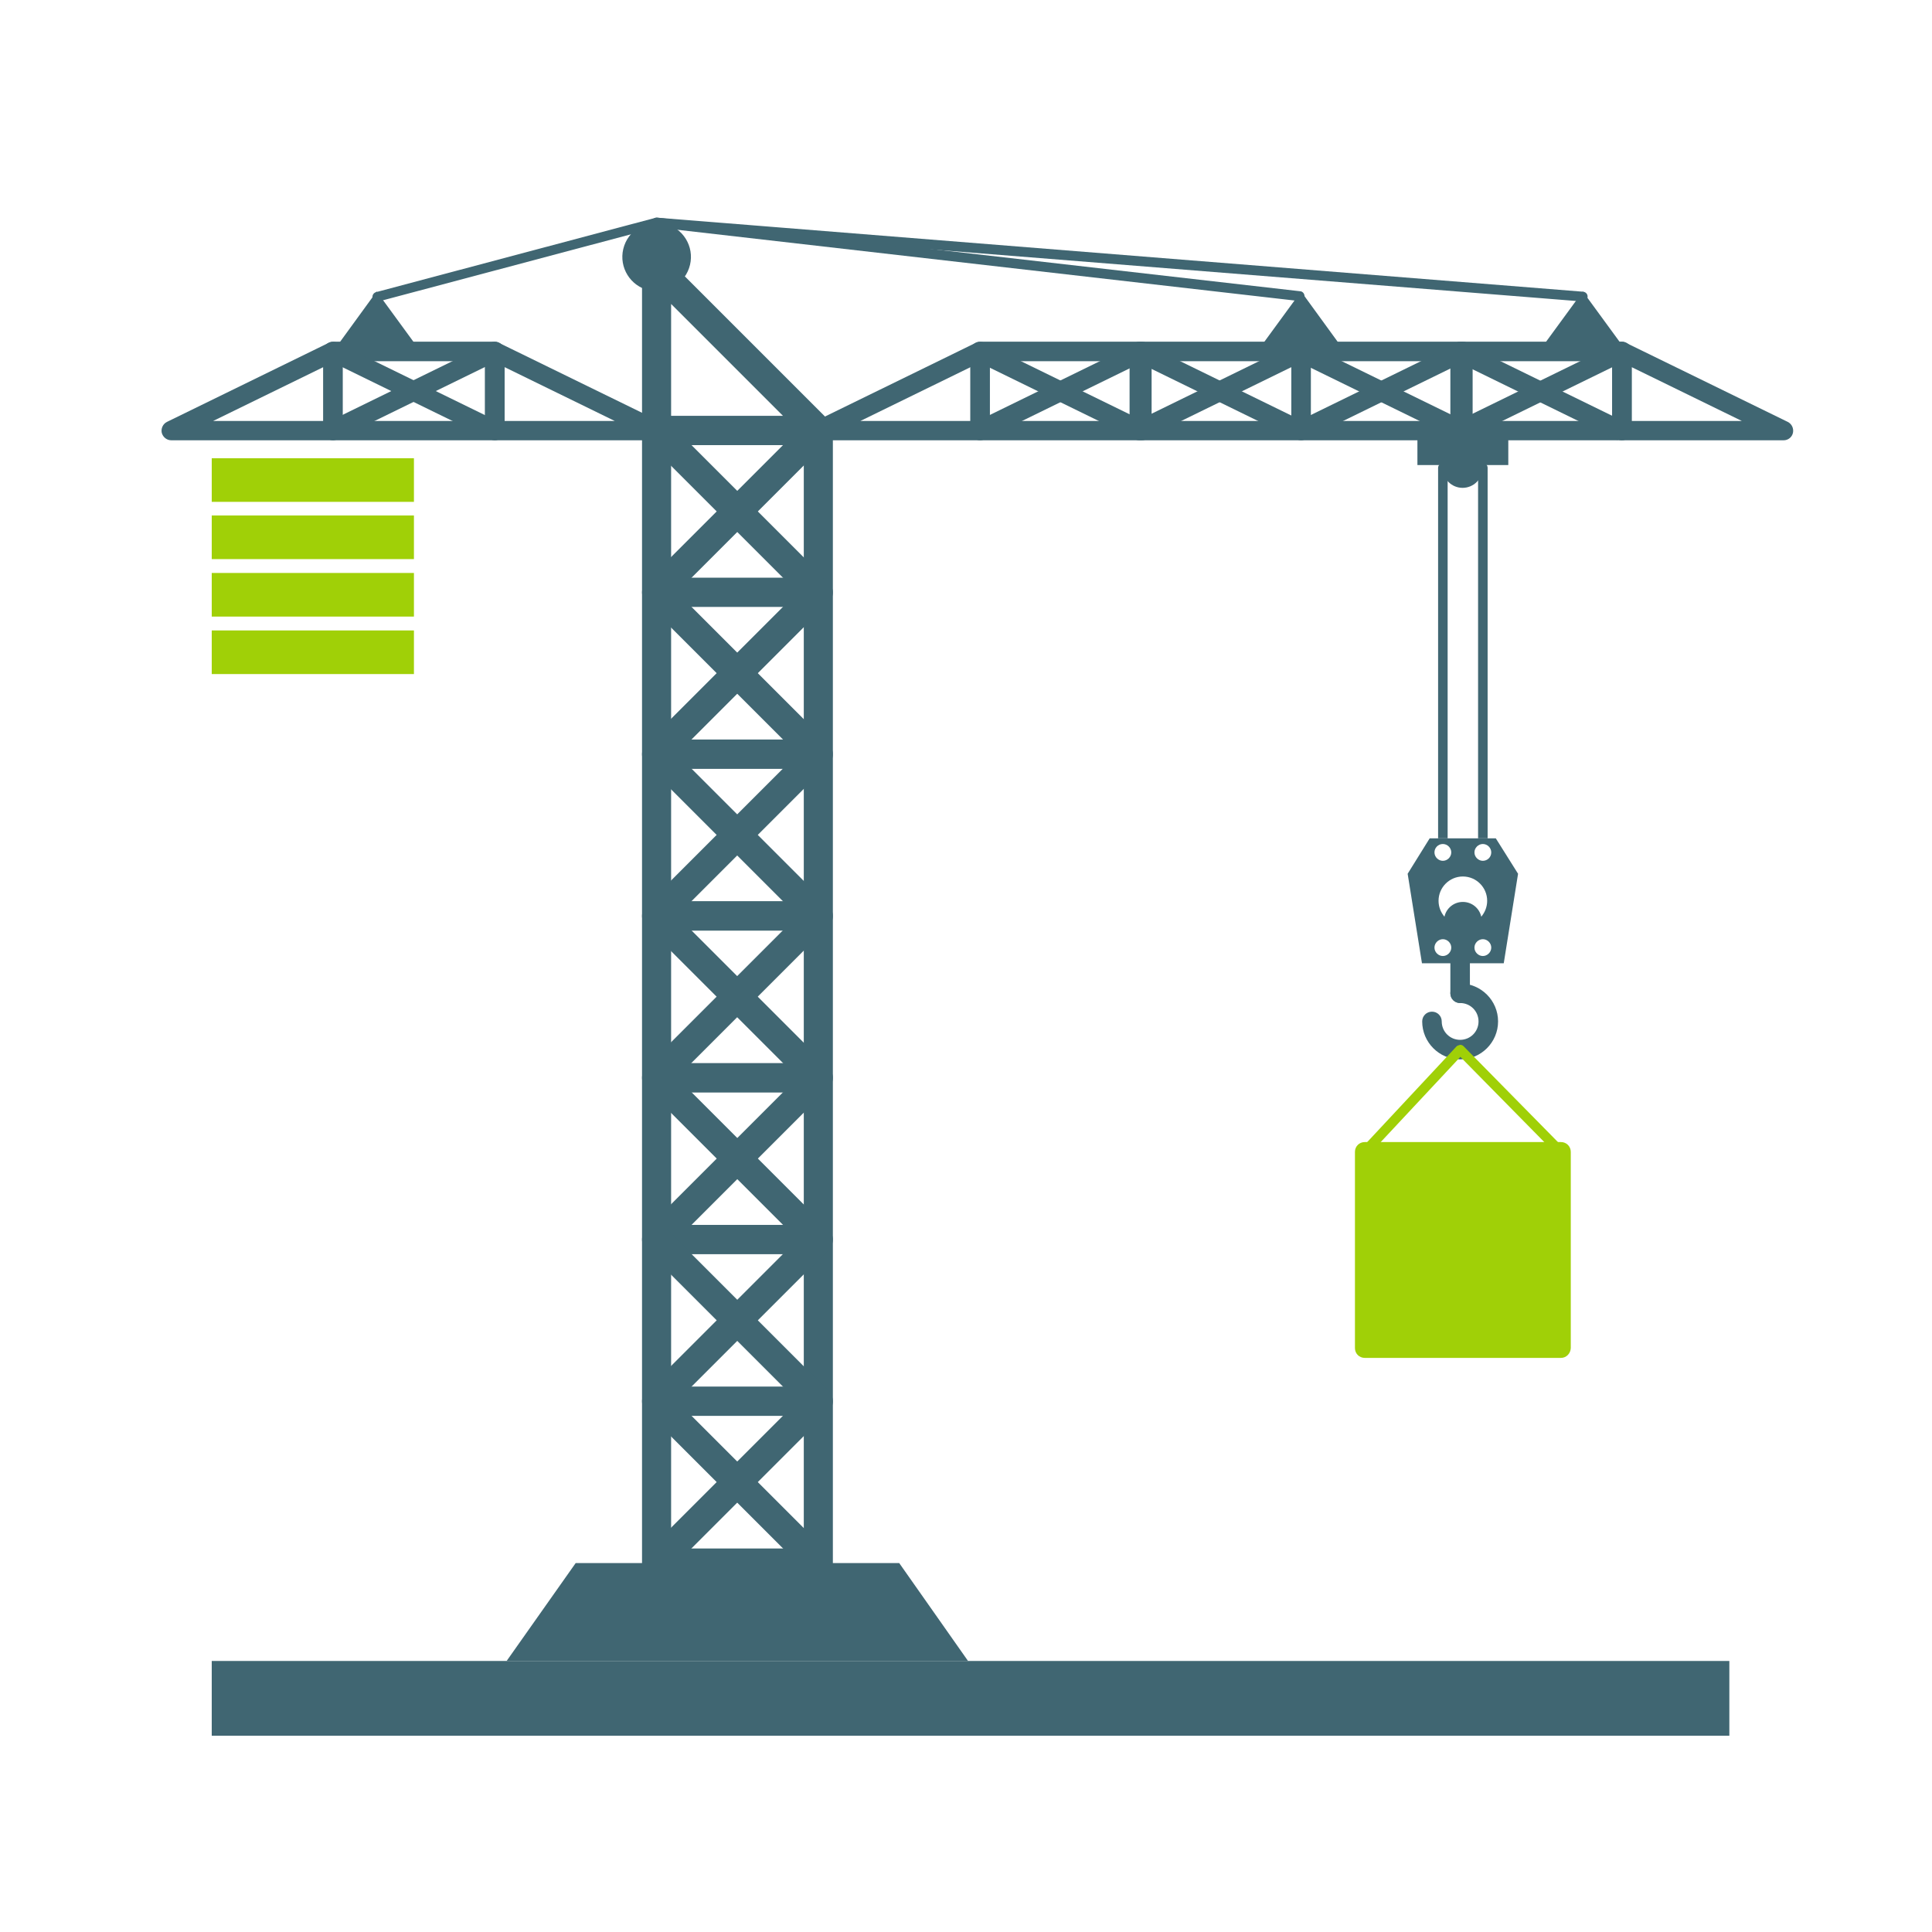 <?xml version="1.0" encoding="utf-8"?>
<!-- Generator: Adobe Illustrator 24.3.0, SVG Export Plug-In . SVG Version: 6.00 Build 0)  -->
<svg version="1.1" id="Laag_1" xmlns="http://www.w3.org/2000/svg" xmlns:xlink="http://www.w3.org/1999/xlink" x="0px" y="0px"
	 viewBox="0 0 850.4 850.4" style="enable-background:new 0 0 850.4 850.4;" xml:space="preserve">
<style type="text/css">
	.st0{fill:#406672;}
	.st1{fill:#A0D007;}
	.st2{fill:#CCE3EA;}
	.st3{opacity:0.4;fill:#FFFFFF;}
	.st4{fill:#FFFFFF;}
</style>
<g id="Tower_crane_icon_1_">
	<g id="Tower_crane_icon">
		<g>
			<g>
				<g>
					<path class="st0" d="M502.6,193.8h-71.2c-2.4,0-4.3-1.9-4.3-4.3v-34.8c0-2.4,1.9-4.3,4.3-4.3h71.2c2.4,0,4.3,1.9,4.3,4.3v34.8
						C506.9,191.9,505,193.8,502.6,193.8z M435.7,185.3h62.7V159h-62.7V185.3z"/>
				</g>
				<g>
					<g>
						
							<rect x="462.7" y="132.5" transform="matrix(0.439 -0.898 0.898 0.439 107.303 516.123)" class="st0" width="8.6" height="79.3"/>
					</g>
					<g>
						
							<rect x="427.4" y="167.8" transform="matrix(0.898 -0.439 0.439 0.898 -28.133 222.704)" class="st0" width="79.3" height="8.6"/>
					</g>
				</g>
			</g>
			<g>
				<g>
					<path class="st0" d="M572.7,193.8h-71.2c-2.4,0-4.3-1.9-4.3-4.3v-34.8c0-2.4,1.9-4.3,4.3-4.3h71.2c2.4,0,4.3,1.9,4.3,4.3v34.8
						C576.9,191.9,575,193.8,572.7,193.8z M505.7,185.3h62.7V159h-62.7V185.3z"/>
				</g>
				<g>
					<g>
						
							<rect x="532.8" y="132.5" transform="matrix(0.439 -0.898 0.898 0.439 146.593 579.058)" class="st0" width="8.6" height="79.3"/>
					</g>
					<g>
						
							<rect x="497.4" y="167.8" transform="matrix(0.898 -0.439 0.439 0.898 -21.009 253.48)" class="st0" width="79.3" height="8.6"/>
					</g>
				</g>
			</g>
			<g>
				<g>
					<path class="st0" d="M643.9,193.8h-71.2c-2.4,0-4.3-1.9-4.3-4.3v-34.8c0-2.4,1.9-4.3,4.3-4.3h71.2c2.4,0,4.3,1.9,4.3,4.3v34.8
						C648.1,191.9,646.2,193.8,643.9,193.8z M576.9,185.3h62.7V159h-62.7V185.3z"/>
				</g>
				<g>
					<g>
						
							<rect x="604" y="132.5" transform="matrix(0.439 -0.898 0.898 0.439 186.534 643.035)" class="st0" width="8.6" height="79.3"/>
					</g>
					<g>
						
							<rect x="568.6" y="167.8" transform="matrix(0.898 -0.439 0.439 0.898 -13.767 284.771)" class="st0" width="79.3" height="8.6"/>
					</g>
				</g>
			</g>
			<g>
				<g>
					<path class="st0" d="M713.9,193.8h-71.2c-2.4,0-4.3-1.9-4.3-4.3v-34.8c0-2.4,1.9-4.3,4.3-4.3h71.2c2.4,0,4.3,1.9,4.3,4.3v34.8
						C718.2,191.9,716.3,193.8,713.9,193.8z M647,185.3h62.7V159H647V185.3z"/>
				</g>
				<g>
					<g>
						
							<rect x="674" y="132.5" transform="matrix(0.439 -0.898 0.898 0.439 225.824 705.969)" class="st0" width="8.6" height="79.3"/>
					</g>
					<g>
						
							<rect x="638.7" y="167.8" transform="matrix(0.898 -0.439 0.439 0.898 -6.642 315.549)" class="st0" width="79.3" height="8.6"/>
					</g>
				</g>
			</g>
			<g>
				<g>
					<path class="st0" d="M217.8,193.8h-71.2c-2.4,0-4.3-1.9-4.3-4.3v-34.8c0-2.4,1.9-4.3,4.3-4.3h71.2c2.4,0,4.3,1.9,4.3,4.3v34.8
						C222.1,191.9,220.1,193.8,217.8,193.8z M150.8,185.3h62.7V159h-62.7V185.3z"/>
				</g>
				<g>
					<g>
						
							<rect x="177.9" y="132.5" transform="matrix(0.439 -0.898 0.898 0.439 -52.46 260.219)" class="st0" width="8.6" height="79.3"/>
					</g>
					<g>
						
							<rect x="142.5" y="167.8" transform="matrix(0.898 -0.439 0.439 0.898 -57.101 97.548)" class="st0" width="79.3" height="8.6"/>
					</g>
				</g>
			</g>
			<g>
				<g>
					<g>
						<path class="st0" d="M289,193.8h-71.2c-2.4,0-4.3-1.9-4.3-4.3v-34.8c0-1.5,0.8-2.8,2-3.6c1.2-0.8,2.8-0.9,4.1-0.2l71.2,34.8
							c1.8,0.9,2.7,2.9,2.3,4.8C292.7,192.4,291,193.8,289,193.8z M222.1,185.3h48.5l-48.5-23.7V185.3z"/>
					</g>
				</g>
			</g>
			<g>
				<g>
					<g>
						<path class="st0" d="M785.1,193.8h-71.2c-2.4,0-4.3-1.9-4.3-4.3v-34.8c0-1.5,0.8-2.8,2-3.6c1.2-0.8,2.8-0.9,4.1-0.2l71.2,34.8
							c1.8,0.9,2.7,2.9,2.3,4.8C788.8,192.4,787.1,193.8,785.1,193.8z M718.2,185.3h48.5l-48.5-23.7V185.3z"/>
					</g>
				</g>
			</g>
			<g>
				<g>
					<g>
						<path class="st0" d="M431.4,193.8h-71.2c-2,0-3.7-1.4-4.2-3.3c-0.4-1.9,0.5-3.9,2.3-4.8l71.2-34.8c1.3-0.6,2.9-0.6,4.1,0.2
							c1.3,0.8,2,2.2,2,3.6v34.8C435.7,191.9,433.8,193.8,431.4,193.8z M378.7,185.3h48.5v-23.7L378.7,185.3z"/>
					</g>
				</g>
			</g>
			<g>
				<g>
					<g>
						<path class="st0" d="M146.6,193.8H75.4c-2,0-3.7-1.4-4.2-3.3c-0.4-1.9,0.5-3.9,2.3-4.8l71.2-34.8c1.3-0.6,2.9-0.6,4.1,0.2
							c1.3,0.8,2,2.2,2,3.6v34.8C150.8,191.9,148.9,193.8,146.6,193.8z M93.8,185.3h48.5v-23.7L93.8,185.3z"/>
					</g>
				</g>
			</g>
		</g>
		<g>
			<g>
				<g>
					<path class="st0" d="M360.2,267.1H289c-3.5,0-6.4-2.9-6.4-6.4v-71.2c0-3.5,2.9-6.4,6.4-6.4h71.2c3.5,0,6.4,2.9,6.4,6.4v71.2
						C366.6,264.3,363.7,267.1,360.2,267.1z M295.4,254.3h58.4v-58.4h-58.4V254.3z"/>
				</g>
				<g>
					<g>
						
							<rect x="318.2" y="174.8" transform="matrix(0.707 -0.707 0.707 0.707 -64.12 295.461)" class="st0" width="12.8" height="100.7"/>
					</g>
					<g>
						
							<rect x="274.2" y="218.7" transform="matrix(0.707 -0.707 0.707 0.707 -64.12 295.46)" class="st0" width="100.7" height="12.8"/>
					</g>
				</g>
			</g>
			<g>
				<g>
					<g>
						<path class="st0" d="M360.2,195.9H289c-3.5,0-6.4-2.9-6.4-6.4v-71.2c0-2.6,1.6-4.9,4-5.9c2.4-1,5.2-0.4,7,1.4l71.2,71.2
							c1.8,1.8,2.4,4.6,1.4,7S362.8,195.9,360.2,195.9z M295.4,183.1h49.3l-49.3-49.3V183.1z"/>
					</g>
				</g>
			</g>
			<g>
				<g>
					<path class="st0" d="M360.2,338.4H289c-3.5,0-6.4-2.9-6.4-6.4v-71.2c0-3.5,2.9-6.4,6.4-6.4h71.2c3.5,0,6.4,2.9,6.4,6.4v71.2
						C366.6,335.5,363.7,338.4,360.2,338.4z M295.4,325.5h58.4v-58.4h-58.4V325.5z"/>
				</g>
				<g>
					<g>
						
							<rect x="318.2" y="246" transform="matrix(0.707 -0.707 0.707 0.707 -114.472 316.318)" class="st0" width="12.8" height="100.7"/>
					</g>
					<g>
						
							<rect x="274.2" y="289.9" transform="matrix(0.707 -0.707 0.707 0.707 -114.472 316.318)" class="st0" width="100.7" height="12.8"/>
					</g>
				</g>
			</g>
			<g>
				<g>
					<path class="st0" d="M360.2,409.6H289c-3.5,0-6.4-2.9-6.4-6.4v-71.2c0-3.5,2.9-6.4,6.4-6.4h71.2c3.5,0,6.4,2.9,6.4,6.4v71.2
						C366.6,406.7,363.7,409.6,360.2,409.6z M295.4,396.7h58.4v-58.4h-58.4V396.7z"/>
				</g>
				<g>
					<g>
						
							<rect x="318.2" y="317.2" transform="matrix(0.707 -0.707 0.707 0.707 -164.825 337.175)" class="st0" width="12.8" height="100.7"/>
					</g>
					<g>
						
							<rect x="274.2" y="361.1" transform="matrix(0.707 -0.707 0.707 0.707 -164.825 337.175)" class="st0" width="100.7" height="12.8"/>
					</g>
				</g>
			</g>
			<g>
				<g>
					<path class="st0" d="M360.2,480.8H289c-3.5,0-6.4-2.9-6.4-6.4v-71.2c0-3.5,2.9-6.4,6.4-6.4h71.2c3.5,0,6.4,2.9,6.4,6.4v71.2
						C366.6,477.9,363.7,480.8,360.2,480.8z M295.4,468h58.4v-58.4h-58.4V468z"/>
				</g>
				<g>
					<g>
						
							<rect x="318.2" y="388.4" transform="matrix(0.707 -0.707 0.707 0.707 -215.178 358.031)" class="st0" width="12.8" height="100.7"/>
					</g>
					<g>
						
							<rect x="274.2" y="432.3" transform="matrix(0.707 -0.707 0.707 0.707 -215.178 358.031)" class="st0" width="100.7" height="12.8"/>
					</g>
				</g>
			</g>
			<g>
				<g>
					<path class="st0" d="M360.2,552H289c-3.5,0-6.4-2.9-6.4-6.4v-71.2c0-3.5,2.9-6.4,6.4-6.4h71.2c3.5,0,6.4,2.9,6.4,6.4v71.2
						C366.6,549.1,363.7,552,360.2,552z M295.4,539.2h58.4v-58.4h-58.4V539.2z"/>
				</g>
				<g>
					<g>
						
							<rect x="318.2" y="459.6" transform="matrix(0.707 -0.707 0.707 0.707 -265.53 378.888)" class="st0" width="12.8" height="100.7"/>
					</g>
					<g>
						
							<rect x="274.2" y="503.6" transform="matrix(0.707 -0.707 0.707 0.707 -265.53 378.888)" class="st0" width="100.7" height="12.8"/>
					</g>
				</g>
			</g>
			<g>
				<g>
					<path class="st0" d="M360.2,623.2H289c-3.5,0-6.4-2.9-6.4-6.4v-71.2c0-3.5,2.9-6.4,6.4-6.4h71.2c3.5,0,6.4,2.9,6.4,6.4v71.2
						C366.6,620.3,363.7,623.2,360.2,623.2z M295.4,610.4h58.4V552h-58.4V610.4z"/>
				</g>
				<g>
					<g>
						
							<rect x="318.2" y="530.8" transform="matrix(0.707 -0.707 0.707 0.707 -315.883 399.745)" class="st0" width="12.8" height="100.7"/>
					</g>
					<g>
						
							<rect x="274.2" y="574.8" transform="matrix(0.707 -0.707 0.707 0.707 -315.883 399.745)" class="st0" width="100.7" height="12.8"/>
					</g>
				</g>
			</g>
			<g>
				<g>
					<path class="st0" d="M360.2,694.4H289c-3.5,0-6.4-2.9-6.4-6.4v-71.2c0-3.5,2.9-6.4,6.4-6.4h71.2c3.5,0,6.4,2.9,6.4,6.4V688
						C366.6,691.5,363.7,694.4,360.2,694.4z M295.4,681.6h58.4v-58.4h-58.4V681.6z"/>
				</g>
				<g>
					<g>
						
							<rect x="318.2" y="602" transform="matrix(0.707 -0.707 0.707 0.707 -366.235 420.602)" class="st0" width="12.8" height="100.7"/>
					</g>
					<g>
						
							<rect x="274.2" y="646" transform="matrix(0.707 -0.707 0.707 0.707 -366.235 420.602)" class="st0" width="100.7" height="12.8"/>
					</g>
				</g>
			</g>
			<g>
				
					<ellipse transform="matrix(0.23 -0.973 0.973 0.23 112.611 368.297)" class="st0" cx="289" cy="113" rx="15.1" ry="15.1"/>
			</g>
		</g>
		<g>
			<g>
				<rect x="93.2" y="201.7" class="st1" width="89" height="19.2"/>
			</g>
			<g>
				<rect x="93.2" y="226.9" class="st1" width="89" height="19.2"/>
			</g>
			<g>
				<rect x="93.2" y="252.2" class="st1" width="89" height="19.2"/>
			</g>
			<g>
				<rect x="93.2" y="277.5" class="st1" width="89" height="19.2"/>
			</g>
		</g>
		<g>
			<polygon class="st0" points="426.1,731.1 223,731.1 253.4,688 395.8,688 			"/>
		</g>
		<g>
			<rect x="93.2" y="731.1" class="st0" width="668" height="32.9"/>
		</g>
		<g>
			<polygon class="st0" points="185.1,154.7 146.6,154.7 165.8,128.3 			"/>
		</g>
		<g>
			<polygon class="st0" points="591.9,154.7 553.4,154.7 572.7,128.3 			"/>
		</g>
		<g>
			<polygon class="st0" points="716,154.7 677.4,154.7 696.7,128.3 			"/>
		</g>
		<g>
			<path class="st0" d="M166.1,132.8c-0.9,0-1.8-0.6-2.1-1.6c-0.3-1.1,0.4-2.3,1.5-2.6l122.9-32.7c0.3-0.1,0.5-0.1,0.8-0.1
				l283.1,32.4c1.2,0.1,2,1.2,1.9,2.4c-0.1,1.2-1.2,2-2.4,1.9l-282.7-32.4l-122.5,32.6C166.5,132.8,166.3,132.8,166.1,132.8z"/>
		</g>
		<g>
			<path class="st0" d="M696.7,132.7c-0.1,0-0.1,0-0.2,0l-407.7-32.6c-1.2-0.1-2.1-1.1-2-2.3c0.1-1.2,1.1-2,2.3-2l407.7,32.6
				c1.2,0.1,2.1,1.1,2,2.3C698.7,131.8,697.8,132.7,696.7,132.7z"/>
		</g>
		<g>
			<g>
				<path class="st0" d="M642.7,441.5c-2.4,0-4.3-1.9-4.3-4.3v-14.6c0-2.4,1.9-4.3,4.3-4.3c2.4,0,4.3,1.9,4.3,4.3v14.6
					C647,439.6,645.1,441.5,642.7,441.5z"/>
			</g>
			<g>
				<path class="st0" d="M642.7,466.3c-9.2,0-16.7-7.5-16.7-16.7c0-2.4,1.9-4.3,4.3-4.3s4.3,1.9,4.3,4.3c0,4.5,3.6,8.1,8.1,8.1
					s8.1-3.6,8.1-8.1s-3.6-8.1-8.1-8.1c-2.4,0-4.3-1.9-4.3-4.3c0-2.4,1.9-4.3,4.3-4.3c9.2,0,16.7,7.5,16.7,16.7
					C659.4,458.8,651.9,466.3,642.7,466.3z"/>
			</g>
		</g>
		<g>
			<g>
				<rect x="623.9" y="189.5" class="st0" width="40" height="15.2"/>
			</g>
			<g>
				
					<ellipse transform="matrix(0.707 -0.707 0.707 0.707 42.975 515.602)" class="st0" cx="643.9" cy="205.9" rx="8.8" ry="8.8"/>
			</g>
		</g>
		<path class="st0" d="M658.4,369h-29.1l-9.7,15.6l6.3,39.4h36l6.3-39.4L658.4,369z M635.1,371.5c2,0,3.7,1.7,3.7,3.7
			c0,2-1.7,3.7-3.7,3.7s-3.7-1.7-3.7-3.7C631.4,373.2,633,371.5,635.1,371.5z M635.1,420.8c-2,0-3.7-1.7-3.7-3.7
			c0-2,1.7-3.7,3.7-3.7s3.7,1.7,3.7,3.7C638.8,419.1,637.1,420.8,635.1,420.8z M635.8,403.5c-1.6-1.9-2.6-4.3-2.6-7
			c0-5.9,4.8-10.7,10.7-10.7c5.9,0,10.7,4.8,10.7,10.7c0,2.7-1,5.1-2.6,7c-0.8-3.7-4.1-6.5-8.1-6.5
			C639.9,397,636.6,399.8,635.8,403.5z M652.7,420.8c-2,0-3.7-1.7-3.7-3.7c0-2,1.7-3.7,3.7-3.7s3.7,1.7,3.7,3.7
			C656.4,419.1,654.7,420.8,652.7,420.8z M652.7,378.9c-2,0-3.7-1.7-3.7-3.7c0-2,1.7-3.7,3.7-3.7s3.7,1.7,3.7,3.7
			C656.4,377.3,654.7,378.9,652.7,378.9z"/>
		<g>
			<path class="st0" d="M637.2,369V205.9c0-1.2-1-2.1-2.1-2.1s-2.1,1-2.1,2.1V369H637.2z"/>
		</g>
		<g>
			<path class="st0" d="M654.8,369V205.9c0-1.2-1-2.1-2.1-2.1s-2.1,1-2.1,2.1V369H654.8z"/>
		</g>
		<g>
			<g>
				<rect x="600.7" y="507.1" class="st1" width="86.4" height="86.4"/>
				<path class="st1" d="M687.1,597.7h-86.4c-2.4,0-4.3-1.9-4.3-4.3v-86.4c0-2.4,1.9-4.3,4.3-4.3h86.4c2.4,0,4.3,1.9,4.3,4.3v86.4
					C691.3,595.8,689.4,597.7,687.1,597.7z M605,589.2h77.8v-77.8H605V589.2z"/>
			</g>
			<g>
				<path class="st1" d="M687.1,509.2h-86.4c-0.9,0-1.6-0.5-2-1.3c-0.3-0.8-0.2-1.7,0.4-2.3l42-45c0.4-0.4,1-0.5,1.6-0.7
					c0.6,0,1.1,0.2,1.5,0.6l44.3,45c0.6,0.6,0.8,1.5,0.4,2.3C688.7,508.7,687.9,509.2,687.1,509.2z M605.6,505H682l-39.2-39.8
					L605.6,505z"/>
			</g>
		</g>
	</g>
</g>
</svg>
